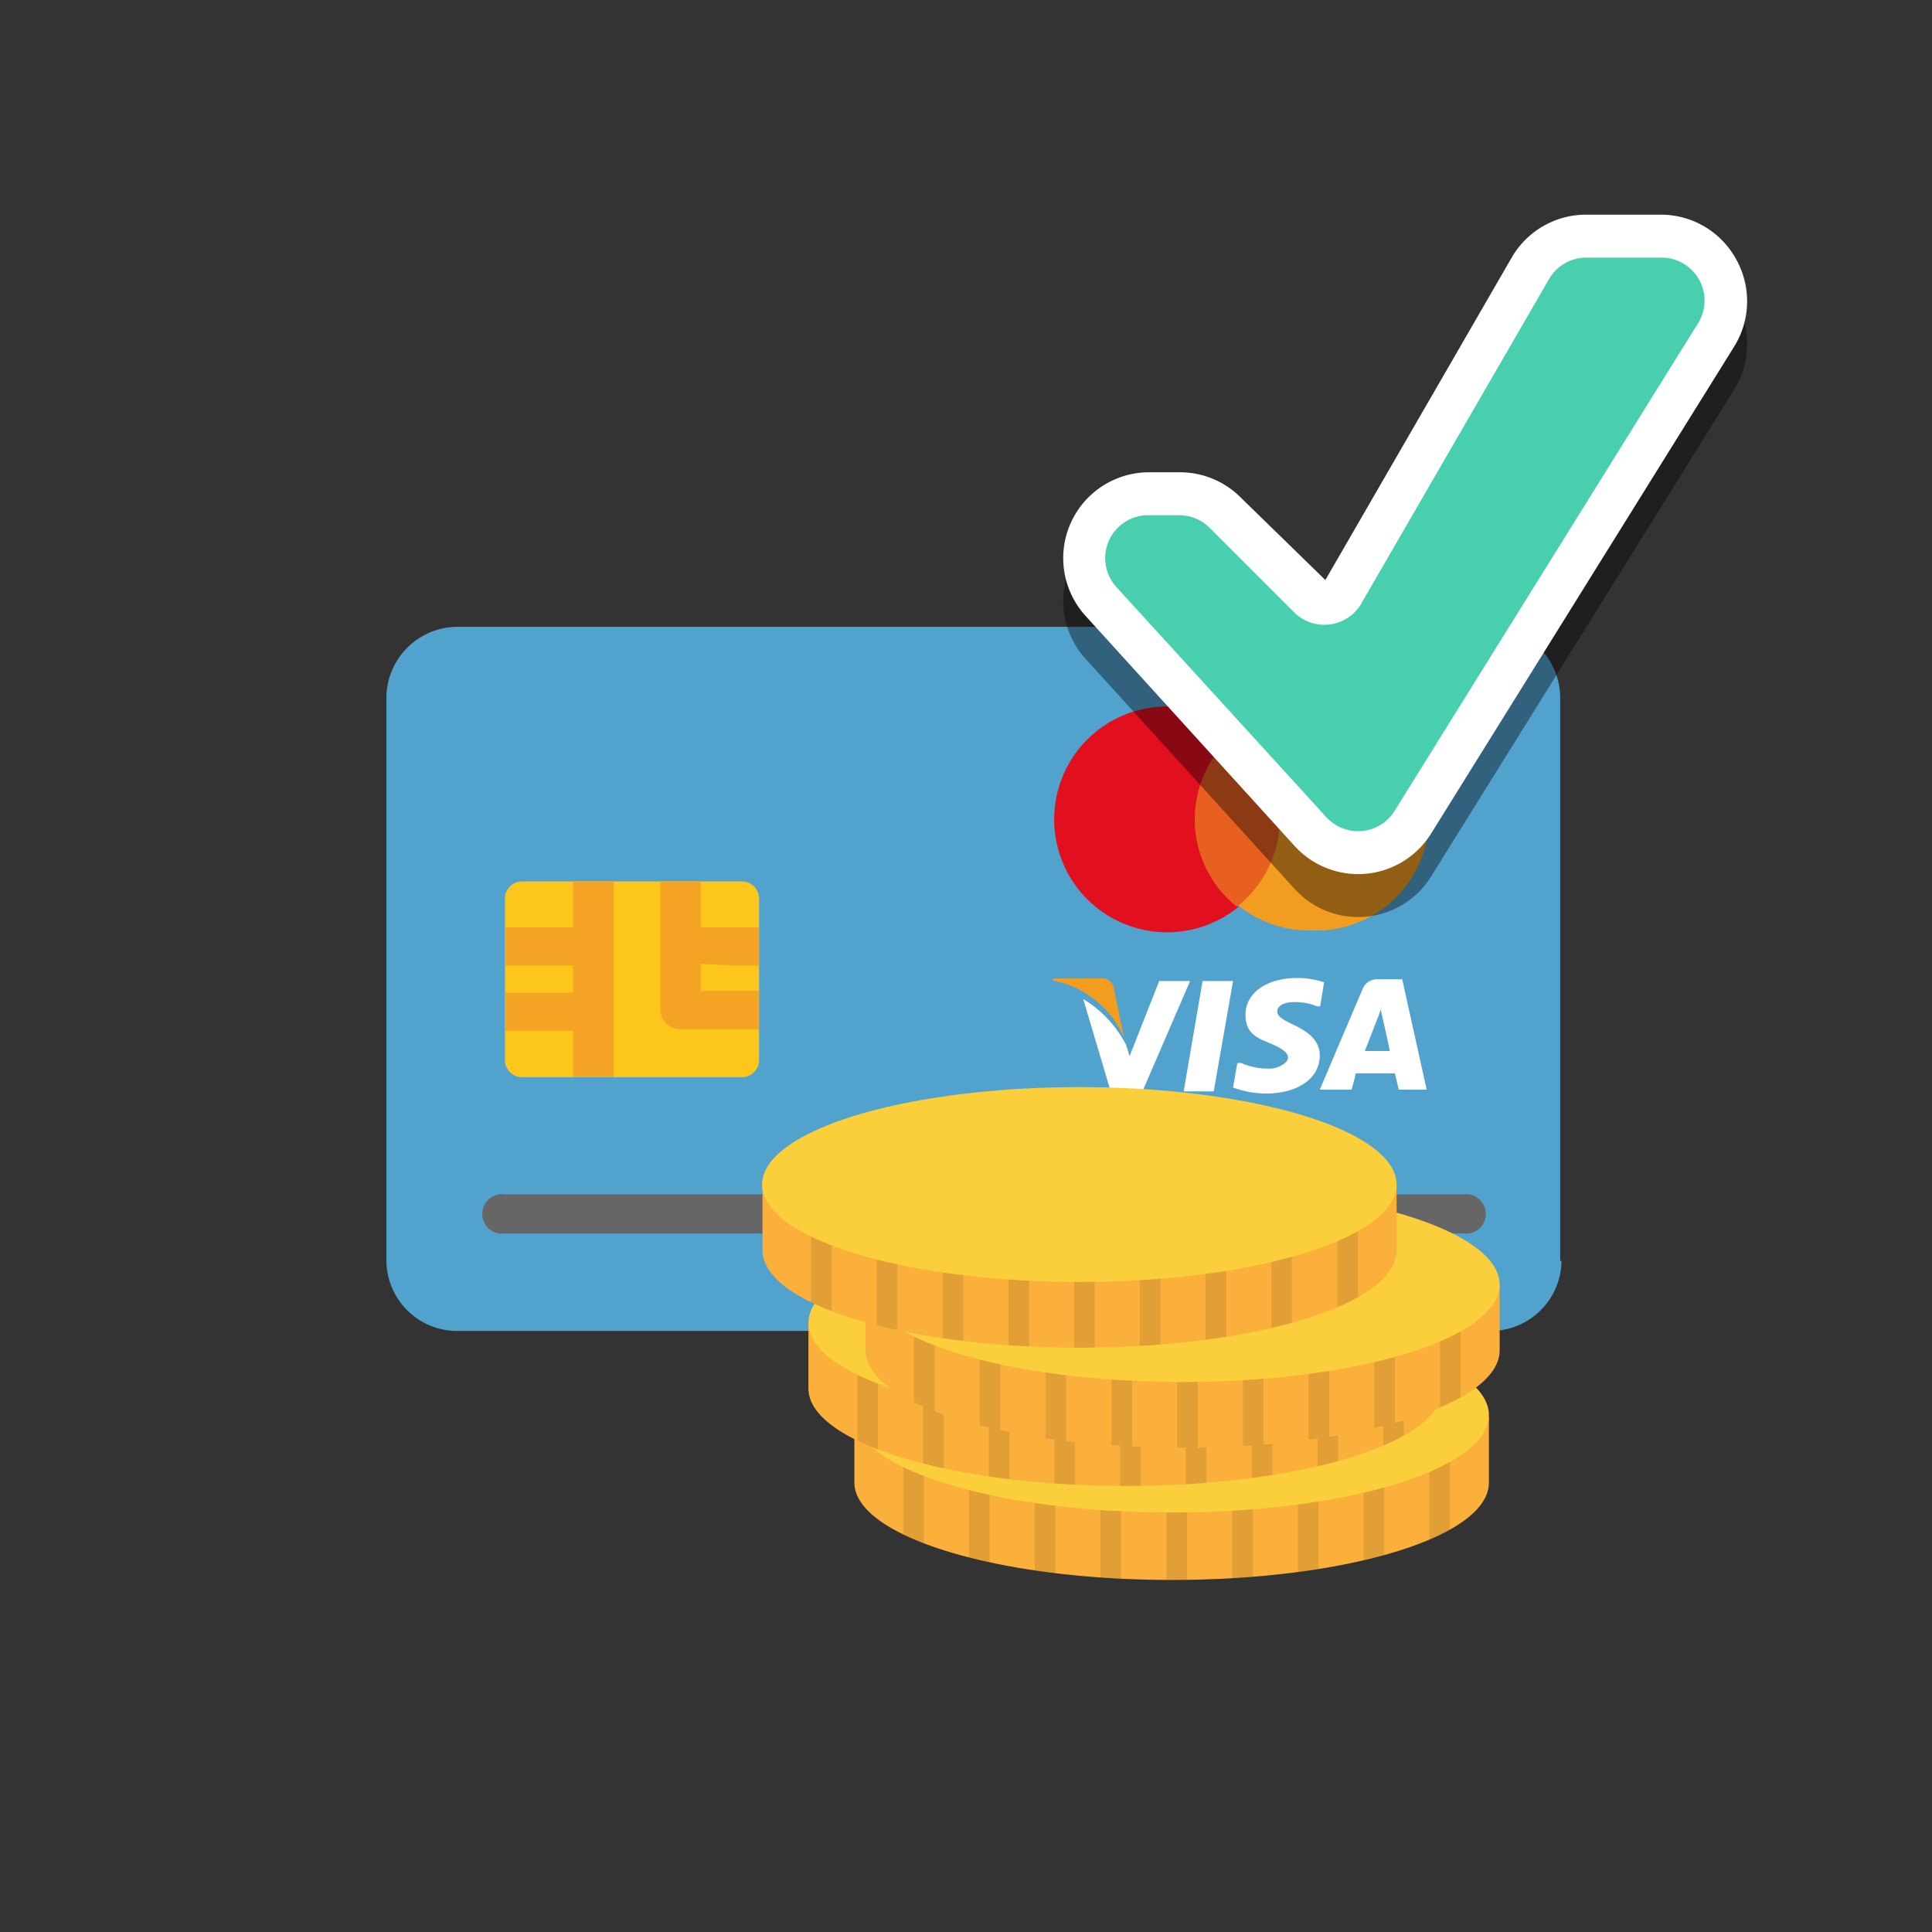 <svg xmlns="http://www.w3.org/2000/svg" xmlns:xlink="http://www.w3.org/1999/xlink" viewBox="0 0 45 45"><rect x="0" y="0" width="45" height="45" fill="#333333" stroke="none"/><defs><style>.cls-1{fill:none;}.cls-2{isolation:isolate;}.cls-3{fill:#52a2ce;}.cls-4{fill:#e20f1f;}.cls-5{fill:#f39d20;}.cls-6{fill:#e8601f;}.cls-7{fill:#666;}.cls-8{fill:#fcc61b;}.cls-9{fill:#f4a324;}.cls-10{fill:#fff;}.cls-11{fill:#fbb03b;}.cls-12{clip-path:url(#clip-path);}.cls-13{opacity:0.1;}.cls-14{fill:#fbce3b;}.cls-15{clip-path:url(#clip-path-2);}.cls-16{clip-path:url(#clip-path-3);}.cls-17{clip-path:url(#clip-path-4);}.cls-18{opacity:0.4;mix-blend-mode:multiply;}.cls-19{fill:#48cfad;}</style><clipPath id="clip-path"><path class="cls-1" d="M32.75,33a17.85,17.85,0,0,0-5.46-.74,17.78,17.78,0,0,0-5.45.74H19.9v1.53c0,1.25,3.31,2.27,7.39,2.27s7.39-1,7.39-2.27V33Z"/></clipPath><clipPath id="clip-path-2"><path class="cls-1" d="M31.67,30.81a18.09,18.09,0,0,0-5.45-.74,18.16,18.16,0,0,0-5.46.74H18.83v1.53c0,1.26,3.31,2.27,7.39,2.27s7.38-1,7.38-2.27V30.81Z"/></clipPath><clipPath id="clip-path-3"><path class="cls-1" d="M33,29.92a18.16,18.16,0,0,0-5.46-.74,18.09,18.09,0,0,0-5.45.74H20.16v1.53c0,1.26,3.3,2.27,7.38,2.27s7.39-1,7.39-2.27V29.92Z"/></clipPath><clipPath id="clip-path-4"><path class="cls-1" d="M30.6,27.59a18.16,18.16,0,0,0-5.46-.74,18.09,18.09,0,0,0-5.45.74H17.76v1.53c0,1.26,3.3,2.27,7.38,2.27s7.39-1,7.39-2.27V27.59Z"/></clipPath></defs><title>pay-status-valid</title><g class="cls-2"><g id="Calque_1" data-name="Calque 1"><path class="cls-3" d="M36.37,29.37A1.65,1.65,0,0,1,34.7,31h-24A1.65,1.65,0,0,1,9,29.37V16.24a1.66,1.66,0,0,1,1.67-1.64h24a1.66,1.66,0,0,1,1.67,1.64V29.37Z"/><path class="cls-4" d="M27.85,19.05a2.59,2.59,0,0,1,1-2,2.63,2.63,0,1,0,0,4.07A2.59,2.59,0,0,1,27.85,19.05Z"/><path class="cls-5" d="M30.49,16.42a2.61,2.61,0,0,0-1.66.59,2.6,2.6,0,0,1,0,4.07,2.61,2.61,0,0,0,1.66.59,2.63,2.63,0,1,0,0-5.25Z"/><path class="cls-6" d="M29.81,19.05a2.63,2.63,0,0,0-1-2,2.6,2.6,0,0,0,0,4.07A2.62,2.62,0,0,0,29.81,19.05Z"/><path class="cls-7" d="M17.67,28.73H11.76a.46.46,0,1,1,0-.91h5.91a.46.46,0,1,1,0,.91Z"/><path class="cls-7" d="M25.88,28.73H20a.46.46,0,1,1,0-.91h5.91a.46.46,0,1,1,0,.91Z"/><path class="cls-7" d="M34.08,28.73H28.17a.46.46,0,1,1,0-.91h5.91a.46.46,0,1,1,0,.91Z"/><path class="cls-8" d="M17.68,24.69a.4.4,0,0,1-.41.4h-5.1a.4.4,0,0,1-.41-.4V20.92a.4.4,0,0,1,.41-.39h5.1a.4.4,0,0,1,.41.39v3.77Z"/><polygon class="cls-9" points="13.35 25.09 14.29 25.09 14.29 24.64 14.29 20.97 14.29 20.53 13.35 20.53 13.35 20.97 13.35 21.6 12.23 21.6 11.76 21.6 11.76 22.49 12.23 22.49 13.35 22.49 13.35 23.12 12.23 23.12 11.76 23.12 11.76 24.01 12.23 24.01 13.35 24.01 13.35 24.64 13.35 25.09"/><path class="cls-9" d="M17.21,22.49h.47V21.6H16.32V20.53h-.94v3a.46.46,0,0,0,.47.44h1.83v-.89H16.32v-.63Z"/><path class="cls-5" d="M26.18,24.17,25.94,23a.28.28,0,0,0-.31-.21h-1.1v.05A2.27,2.27,0,0,1,26.18,24.17Z"/><polygon class="cls-10" points="28.72 22.85 28.01 22.85 27.57 25.42 28.27 25.42 28.72 22.85"/><path class="cls-10" d="M26.61,25.42l1.11-2.57H27l-.69,1.75-.08-.26a2.68,2.68,0,0,0-1-1.07l.64,2.15Z"/><path class="cls-10" d="M30.74,24.58c0-.29-.19-.51-.59-.7-.25-.12-.4-.2-.4-.32s.13-.22.4-.22a1.38,1.38,0,0,1,.53.1l.07,0,.09-.56a1.92,1.92,0,0,0-.63-.1c-.7,0-1.19.34-1.2.84s.35.58.62.7.37.21.37.32-.22.25-.42.25a1.57,1.57,0,0,1-.67-.13l-.09,0-.1.57a2.19,2.19,0,0,0,.79.14C30.25,25.46,30.74,25.11,30.74,24.58Z"/><path class="cls-10" d="M31.58,25h.91l.09.38h.65l-.57-2.57h-.55a.36.36,0,0,0-.37.22l-1,2.35h.74S31.56,25.1,31.58,25Zm.49-1.24a2.34,2.34,0,0,0,.09-.25l.05.23s.14.61.16.74h-.58Z"/><path class="cls-11" d="M32.75,33a17.85,17.85,0,0,0-5.46-.74,17.78,17.78,0,0,0-5.45.74H19.9v1.53c0,1.25,3.31,2.27,7.39,2.27s7.39-1,7.39-2.27V33Z"/><g class="cls-12"><rect class="cls-13" x="21.04" y="32.96" width="0.48" height="4.04"/><rect class="cls-13" x="22.57" y="32.96" width="0.48" height="4.04"/><rect class="cls-13" x="24.1" y="32.96" width="0.48" height="4.04"/><rect class="cls-13" x="25.63" y="32.96" width="0.48" height="4.04"/><rect class="cls-13" x="27.17" y="32.96" width="0.48" height="4.04"/><rect class="cls-13" x="28.7" y="32.96" width="0.48" height="4.04"/><rect class="cls-13" x="30.23" y="32.96" width="0.48" height="4.04"/><rect class="cls-13" x="31.76" y="32.96" width="0.48" height="4.04"/><rect class="cls-13" x="33.29" y="32.96" width="0.48" height="4.04"/></g><ellipse class="cls-14" cx="27.29" cy="32.96" rx="7.39" ry="2.27"/><path class="cls-11" d="M31.67,30.81a18.09,18.09,0,0,0-5.45-.74,18.16,18.16,0,0,0-5.46.74H18.83v1.53c0,1.26,3.31,2.27,7.39,2.27s7.38-1,7.38-2.27V30.81Z"/><g class="cls-15"><rect class="cls-13" x="19.97" y="30.81" width="0.48" height="4.04"/><rect class="cls-13" x="21.5" y="30.81" width="0.48" height="4.04"/><rect class="cls-13" x="23.03" y="30.81" width="0.48" height="4.04"/><rect class="cls-13" x="24.56" y="30.81" width="0.48" height="4.04"/><rect class="cls-13" x="26.09" y="30.81" width="0.48" height="4.04"/><rect class="cls-13" x="27.62" y="30.81" width="0.48" height="4.04"/><rect class="cls-13" x="29.16" y="30.81" width="0.48" height="4.04"/><rect class="cls-13" x="30.69" y="30.81" width="0.48" height="4.04"/><rect class="cls-13" x="32.22" y="30.81" width="0.48" height="4.04"/></g><ellipse class="cls-14" cx="26.22" cy="30.81" rx="7.39" ry="2.27"/><path class="cls-11" d="M33,29.92a18.16,18.16,0,0,0-5.46-.74,18.09,18.09,0,0,0-5.45.74H20.16v1.53c0,1.26,3.3,2.27,7.38,2.27s7.39-1,7.39-2.27V29.92Z"/><g class="cls-16"><rect class="cls-13" x="21.29" y="29.92" width="0.48" height="4.04"/><rect class="cls-13" x="22.82" y="29.92" width="0.48" height="4.04"/><rect class="cls-13" x="24.35" y="29.92" width="0.48" height="4.04"/><rect class="cls-13" x="25.89" y="29.92" width="0.48" height="4.04"/><rect class="cls-13" x="27.42" y="29.92" width="0.48" height="4.04"/><rect class="cls-13" x="28.95" y="29.92" width="0.48" height="4.04"/><rect class="cls-13" x="30.48" y="29.92" width="0.48" height="4.04"/><rect class="cls-13" x="32.01" y="29.92" width="0.48" height="4.04"/><rect class="cls-13" x="33.54" y="29.92" width="0.48" height="4.04"/></g><ellipse class="cls-14" cx="27.54" cy="29.92" rx="7.39" ry="2.27"/><path class="cls-11" d="M30.6,27.59a18.16,18.16,0,0,0-5.46-.74,18.09,18.09,0,0,0-5.45.74H17.76v1.53c0,1.26,3.3,2.27,7.38,2.27s7.39-1,7.39-2.27V27.59Z"/><g class="cls-17"><rect class="cls-13" x="18.89" y="27.59" width="0.48" height="4.04"/><rect class="cls-13" x="20.42" y="27.59" width="0.48" height="4.04"/><rect class="cls-13" x="21.96" y="27.59" width="0.48" height="4.04"/><rect class="cls-13" x="23.49" y="27.59" width="0.48" height="4.04"/><rect class="cls-13" x="25.02" y="27.59" width="0.48" height="4.04"/><rect class="cls-13" x="26.55" y="27.59" width="0.48" height="4.04"/><rect class="cls-13" x="28.08" y="27.59" width="0.48" height="4.04"/><rect class="cls-13" x="29.61" y="27.59" width="0.48" height="4.04"/><rect class="cls-13" x="31.15" y="27.59" width="0.48" height="4.04"/></g><ellipse class="cls-14" cx="25.14" cy="27.59" rx="7.39" ry="2.27"/></g><g id="Calque_3" data-name="Calque 3"><g class="cls-18"><path d="M31.63,20.86a1.51,1.51,0,0,1-1.11-.49L25.65,15a1.5,1.5,0,0,1,1.11-2.51h.71a1.49,1.49,0,0,1,1,.42l2,1.95a.51.51,0,0,0,.34.14.5.5,0,0,0,.44-.25l4.33-7.51a1.52,1.52,0,0,1,1.3-.75H38.7A1.5,1.5,0,0,1,40,8.79L32.9,20.15A1.49,1.49,0,0,1,31.63,20.86Z"/><path d="M38.7,7a1,1,0,0,1,.85,1.53L32.48,19.89a1,1,0,0,1-1.59.14L26,14.67A1,1,0,0,1,26.76,13h.71a1,1,0,0,1,.69.28l2,2A1,1,0,0,0,31.74,15L36.08,7.5a1,1,0,0,1,.86-.5H38.7m0-1H36.94a2,2,0,0,0-1.73,1l-4.34,7.51-2-1.95A2,2,0,0,0,27.47,12h-.71a2,2,0,0,0-1.48,3.34l4.87,5.36a2,2,0,0,0,3.18-.28L40.4,9.06a2,2,0,0,0,.05-2A2,2,0,0,0,38.7,6Z"/></g><path class="cls-19" d="M31.63,19.86a1.51,1.51,0,0,1-1.11-.49L25.65,14a1.5,1.5,0,0,1,1.11-2.51h.71a1.49,1.49,0,0,1,1,.42l2,1.95a.51.51,0,0,0,.34.14.5.5,0,0,0,.44-.25l4.33-7.51a1.52,1.52,0,0,1,1.3-.75H38.7A1.5,1.5,0,0,1,40,7.79L32.9,19.15A1.49,1.49,0,0,1,31.63,19.86Z"/><path class="cls-10" d="M38.7,6a1,1,0,0,1,.85,1.53L32.48,18.89a1,1,0,0,1-1.59.14L26,13.67A1,1,0,0,1,26.76,12h.71a1,1,0,0,1,.69.28l2,2A1,1,0,0,0,31.74,14L36.08,6.5a1,1,0,0,1,.86-.5H38.7m0-1H36.94a2,2,0,0,0-1.73,1l-4.34,7.51-2-1.95A2,2,0,0,0,27.47,11h-.71a2,2,0,0,0-1.48,3.34l4.87,5.36a2,2,0,0,0,3.18-.28L40.4,8.06a2,2,0,0,0,.05-2A2,2,0,0,0,38.7,5Z"/></g></g></svg>